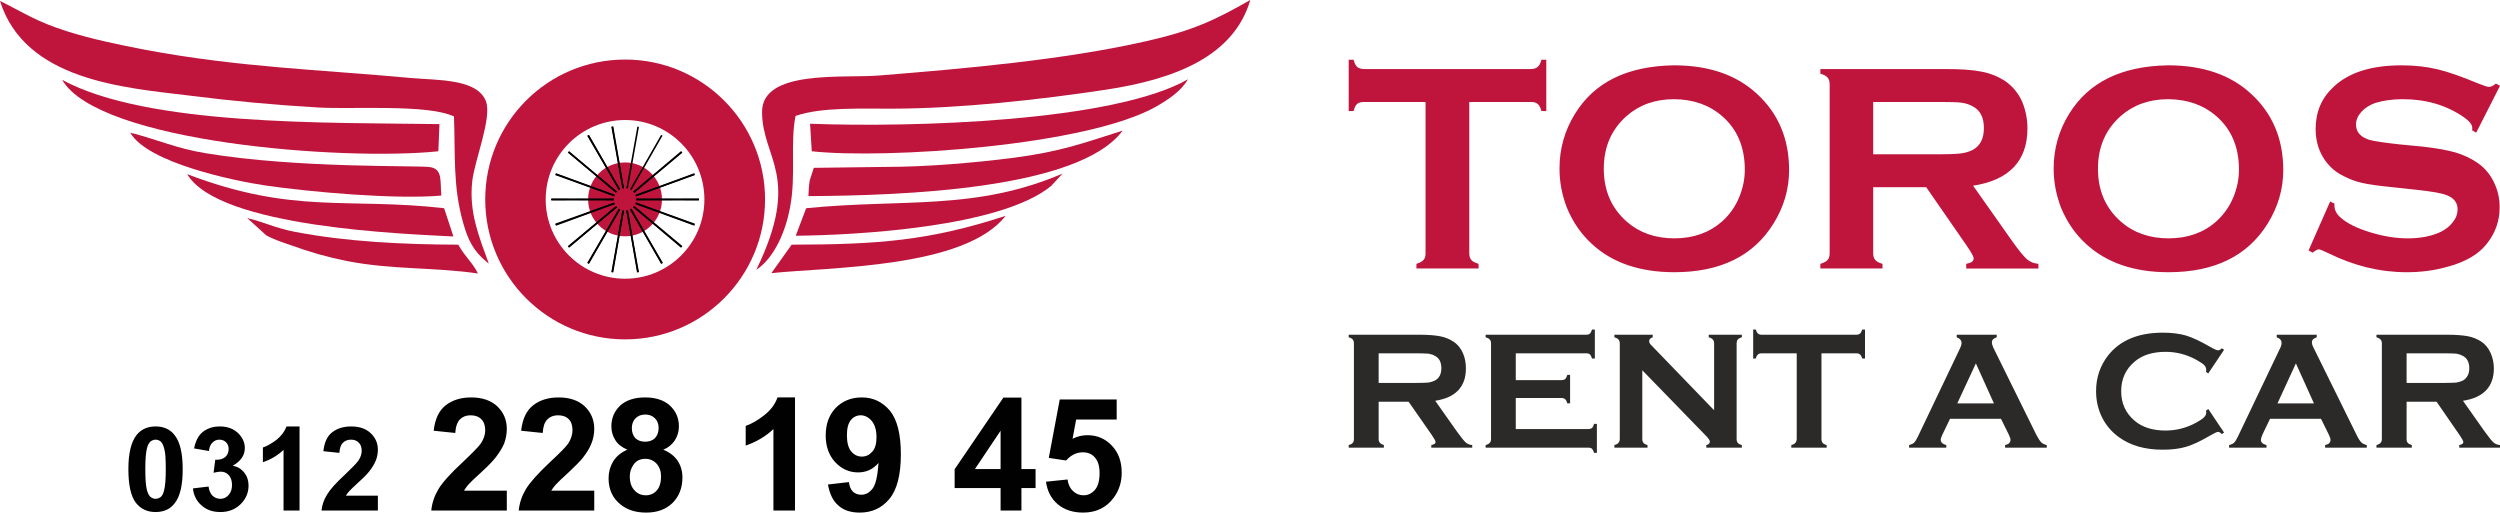 <?xml version="1.0" encoding="UTF-8"?>
<!DOCTYPE svg PUBLIC "-//W3C//DTD SVG 1.1//EN" "http://www.w3.org/Graphics/SVG/1.1/DTD/svg11.dtd">
<!-- Creator: CorelDRAW X7.4 EN Portable -->
<svg xmlns="http://www.w3.org/2000/svg" xml:space="preserve" width="610.244mm" height="125.126mm" version="1.1" style="shape-rendering:geometricPrecision; text-rendering:geometricPrecision; image-rendering:optimizeQuality; fill-rule:evenodd; clip-rule:evenodd"
viewBox="0 0 13437 2755"
 xmlns:xlink="http://www.w3.org/1999/xlink">
 <defs>
  <style type="text/css">
   <![CDATA[
    .str0 {stroke:#010101;stroke-width:8.808}
    .fil4 {fill:none}
    .fil3 {fill:#BF143C}
    .fil1 {fill:#2B2A29;fill-rule:nonzero}
    .fil2 {fill:#010101;fill-rule:nonzero}
    .fil0 {fill:#BF143C;fill-rule:nonzero}
   ]]>
  </style>
 </defs>
 <g id="Layer_x0020_1">
  <g id="_493124704">
   <path class="fil0" d="M7897 548l0 812c0,17 4,29 11,37 7,9 20,15 39,21l0 25 -334 0 0 -25c18,-6 31,-12 38,-21 8,-8 11,-20 11,-37l0 -812 -331 0c-15,0 -28,3 -36,10 -8,7 -15,20 -20,39l-26 0 0 -276 26 0c5,19 12,32 20,39 9,7 21,11 36,11l897 0c16,0 28,-4 36,-11 9,-7 16,-20 21,-39l26 0 0 276 -26 0c-5,-19 -12,-32 -21,-39 -8,-7 -20,-10 -36,-10l-331 0zm1100 -197c187,0 335,51 445,152 116,106 174,243 174,411 0,102 -28,198 -84,288 -108,174 -286,261 -533,261 -186,0 -334,-51 -443,-152 -59,-54 -103,-119 -134,-194 -26,-67 -40,-137 -40,-211 0,-107 28,-205 83,-294 105,-171 282,-257 532,-261zm1 182c-103,0 -188,31 -256,91 -81,72 -122,166 -122,283 0,117 41,211 122,283 68,60 154,91 257,91 104,0 189,-31 257,-91 41,-37 72,-81 93,-133 19,-47 29,-95 29,-145 0,-122 -41,-218 -122,-288 -69,-60 -155,-90 -258,-91zm1070 473l0 355c0,16 4,28 12,37 7,8 20,15 38,20l0 25 -334 0 0 -25c19,-6 31,-12 39,-21 7,-8 11,-20 11,-36l0 -907c0,-17 -4,-29 -11,-37 -8,-9 -20,-16 -39,-21l0 -25 671 0c82,0 147,4 195,14 48,9 89,26 125,49 41,28 72,65 93,111 19,45 29,94 29,145 0,175 -98,278 -292,308l208 295c37,52 64,85 81,100 17,15 38,23 62,25l0 25 -388 0 0 -25c27,-5 40,-14 40,-29 0,-9 -12,-32 -37,-68l-218 -315 -285 0zm0 -177l362 0c53,0 91,-2 113,-5 22,-3 42,-9 61,-19 40,-22 59,-61 59,-117 0,-56 -19,-95 -59,-116 -19,-11 -39,-17 -60,-20 -22,-3 -60,-4 -114,-4l-362 0 0 281zm1585 -478c187,0 335,51 445,152 116,106 174,243 174,411 0,102 -28,198 -84,288 -108,174 -286,261 -533,261 -186,0 -333,-51 -443,-152 -59,-54 -103,-119 -134,-194 -26,-67 -40,-137 -40,-211 0,-107 28,-205 83,-294 105,-171 283,-257 532,-261zm1 182c-103,0 -188,31 -256,91 -81,72 -122,166 -122,283 0,117 41,211 122,283 68,60 154,91 258,91 103,0 189,-31 256,-91 41,-37 72,-81 93,-133 19,-47 29,-95 29,-145 0,-122 -41,-218 -122,-288 -69,-60 -155,-90 -258,-91zm1783 -72l-128 252 -22 -13c1,-5 1,-9 1,-12 0,-18 -15,-37 -45,-58 -94,-65 -203,-97 -329,-97 -55,0 -104,7 -147,20 -31,11 -56,27 -75,48 -19,21 -29,44 -29,68 0,41 25,68 73,83 26,7 79,15 162,24l124 12c73,8 132,19 178,32 45,14 85,33 120,58 36,26 64,59 84,101 21,42 31,87 31,135 0,75 -24,142 -73,201 -43,53 -112,93 -205,118 -69,20 -143,30 -222,30 -142,0 -282,-34 -420,-102 -29,-14 -46,-21 -52,-21 -7,0 -18,6 -33,18l-22 -12 116 -263 23 11c0,5 0,8 0,10 0,24 11,46 33,65 34,31 87,57 158,79 71,22 139,33 203,33 70,0 129,-12 178,-35 27,-14 49,-31 65,-53 17,-21 25,-44 25,-68 0,-35 -19,-61 -58,-76 -27,-11 -80,-20 -162,-29l-121 -13c-81,-8 -138,-16 -172,-24 -33,-7 -67,-20 -100,-37 -48,-23 -86,-59 -113,-106 -24,-42 -37,-91 -37,-146 0,-91 31,-166 94,-225 82,-79 204,-118 368,-118 68,0 133,7 192,21 59,14 132,40 221,77 30,12 49,18 56,18 11,0 24,-6 38,-18l22 12z"/>
   <path class="fil1" d="M7410 2159l0 201c0,9 2,15 7,20 4,5 11,9 21,12l0 14 -189 0 0 -14c11,-3 18,-7 22,-12 4,-5 6,-11 6,-20l0 -514c0,-9 -2,-16 -6,-21 -4,-5 -11,-9 -22,-12l0 -14 380 0c46,0 83,3 110,8 27,5 51,15 71,28 24,15 41,36 53,63 11,25 16,53 16,82 0,99 -55,157 -165,174l118 167c21,29 36,48 46,57 9,8 21,13 35,14l0 14 -220 0 0 -14c15,-3 23,-8 23,-16 0,-6 -7,-18 -21,-39l-124 -178 -161 0zm0 -101l205 0c30,0 52,-1 64,-2 12,-2 24,-6 34,-11 23,-13 34,-35 34,-66 0,-32 -11,-54 -34,-66 -10,-6 -22,-10 -34,-12 -12,-1 -33,-2 -64,-2l-205 0 0 159zm737 81l0 167 389 0c9,0 16,-2 21,-6 4,-4 8,-12 11,-22l15 0 0 156 -15 0c-3,-10 -7,-17 -11,-22 -5,-4 -12,-6 -21,-6l-551 0 0 -14c11,-3 18,-7 22,-12 5,-5 7,-12 7,-21l0 -513c0,-9 -2,-16 -7,-21 -4,-5 -11,-9 -22,-12l0 -14 540 0c9,0 16,-2 21,-6 4,-5 8,-12 11,-22l15 0 0 156 -15 0c-3,-10 -7,-17 -11,-22 -5,-4 -12,-6 -21,-6l-378 0 0 144 245 0c9,0 16,-2 21,-6 4,-4 8,-12 11,-22l15 0 0 153 -15 0c-3,-11 -7,-18 -11,-22 -5,-4 -12,-7 -21,-7l-245 0zm680 -149l0 369c0,9 2,16 6,21 4,5 11,9 22,12l0 14 -178 0 0 -14c11,-3 18,-7 22,-12 4,-5 7,-12 7,-21l0 -514c0,-8 -3,-15 -7,-20 -4,-5 -11,-9 -22,-12l0 -14 206 0 0 14c-13,4 -19,10 -19,21 0,7 4,15 13,23l336 348 0 -360c0,-8 -2,-15 -7,-20 -4,-5 -11,-9 -22,-12l0 -14 178 0 0 14c-11,3 -18,7 -22,12 -4,5 -6,12 -6,20l0 514c0,9 2,16 6,21 4,5 11,9 22,12l0 14 -191 0 0 -14c13,-3 19,-9 19,-19 0,-6 -7,-17 -22,-32l-341 -351zm963 -91l0 460c0,9 2,16 6,21 4,5 11,9 22,12l0 14 -190 0 0 -14c11,-3 18,-7 22,-12 4,-5 7,-12 7,-21l0 -460 -188 0c-9,0 -16,2 -20,6 -5,4 -9,11 -12,22l-14 0 0 -156 14 0c3,10 7,18 12,22 5,4 11,6 20,6l508 0c9,0 16,-2 20,-6 5,-4 9,-12 12,-22l15 0 0 156 -15 0c-3,-11 -7,-18 -12,-22 -4,-4 -11,-6 -20,-6l-187 0zm965 352l-274 0 -41 85c-6,12 -9,22 -9,28 0,14 11,23 30,28l0 14 -200 0 0 -14c11,-3 21,-7 27,-13 6,-6 13,-17 21,-34l223 -467c7,-14 11,-26 11,-35 0,-14 -9,-24 -26,-30l0 -14 215 0 0 14c-17,5 -26,14 -26,27 0,8 3,18 8,29l231 468c10,19 19,33 26,40 8,8 17,12 30,15l0 14 -224 0 0 -14c19,-4 29,-13 29,-28 0,-6 -3,-16 -9,-28l-42 -85zm-38 -83l-97 -215 -100 215 197 0zm1152 30l85 127 -12 8c-8,-8 -15,-12 -20,-12 -6,0 -21,7 -45,21 -51,30 -94,50 -129,60 -35,10 -76,15 -124,15 -96,0 -175,-23 -236,-68 -36,-26 -65,-59 -86,-98 -24,-45 -36,-95 -36,-149 0,-73 22,-137 65,-192 64,-81 162,-122 293,-122 48,0 89,5 124,15 34,10 77,30 129,60 24,14 39,20 45,20 5,0 12,-3 20,-11l12 8 -85 127 -12 -8c1,-5 1,-9 1,-12 0,-9 -4,-17 -11,-25 -7,-7 -21,-16 -40,-27 -52,-29 -108,-44 -167,-44 -69,0 -125,17 -166,52 -49,41 -73,94 -73,160 0,65 24,118 73,159 41,35 97,52 166,52 59,0 115,-15 167,-44 19,-11 33,-20 40,-28 7,-7 11,-15 11,-24 0,-3 0,-7 -1,-11l12 -9zm606 53l-274 0 -41 85c-5,12 -8,22 -8,28 0,14 10,23 30,28l0 14 -201 0 0 -14c12,-3 21,-7 27,-13 6,-6 13,-17 21,-34l223 -467c8,-14 11,-26 11,-35 0,-14 -8,-24 -26,-30l0 -14 215 0 0 14c-17,5 -26,14 -26,27 0,8 3,18 9,29l231 468c9,19 18,33 25,40 8,8 18,12 30,15l0 14 -224 0 0 -14c20,-4 29,-13 29,-28 0,-6 -3,-16 -9,-28l-42 -85zm-38 -83l-97 -215 -99 215 196 0zm498 -9l0 201c0,9 2,15 6,20 4,5 12,9 22,12l0 14 -190 0 0 -14c11,-3 18,-7 22,-12 5,-5 7,-11 7,-20l0 -514c0,-9 -2,-16 -7,-21 -4,-5 -11,-9 -22,-12l0 -14 380 0c47,0 83,3 111,8 27,5 50,15 71,28 23,15 40,36 52,63 11,25 17,53 17,82 0,99 -56,157 -166,174l118 167c21,29 36,48 46,57 10,8 21,13 35,14l0 14 -219 0 0 -14c15,-3 22,-8 22,-16 0,-6 -7,-18 -21,-39l-123 -178 -161 0zm0 -101l204 0c31,0 52,-1 64,-2 13,-2 24,-6 35,-11 22,-13 34,-35 34,-66 0,-32 -12,-54 -34,-66 -11,-6 -22,-10 -34,-12 -12,-1 -34,-2 -65,-2l-204 0 0 159z"/>
   <path class="fil2" d="M836 2292c44,0 78,15 102,46 30,37 44,99 44,184 0,86 -14,147 -44,184 -24,31 -58,46 -102,46 -44,0 -79,-16 -106,-50 -26,-34 -40,-94 -40,-181 0,-85 15,-146 44,-183 25,-31 59,-46 102,-46zm0 71c-10,0 -19,4 -27,10 -8,7 -15,19 -19,36 -6,23 -9,60 -9,113 0,53 3,89 8,109 5,20 12,33 20,40 8,6 17,10 27,10 11,0 20,-4 28,-10 8,-7 14,-19 18,-36 6,-22 9,-60 9,-113 0,-53 -2,-89 -8,-109 -5,-20 -11,-33 -19,-40 -8,-6 -17,-10 -28,-10zm201 262l84 -10c2,21 10,37 21,49 12,11 26,17 42,17 18,0 33,-7 45,-21 12,-13 18,-31 18,-54 0,-22 -6,-39 -17,-52 -12,-13 -26,-19 -43,-19 -11,0 -24,2 -39,6l9 -70c24,1 41,-4 54,-15 12,-11 18,-25 18,-43 0,-15 -5,-27 -14,-36 -9,-9 -21,-14 -36,-14 -14,0 -27,5 -37,16 -11,10 -17,25 -19,45l-80 -14c6,-27 14,-49 26,-66 11,-16 26,-29 46,-38 20,-10 42,-14 67,-14 42,0 76,13 102,40 21,23 32,48 32,76 0,39 -22,71 -65,95 26,5 46,17 62,37 15,19 23,42 23,70 0,39 -15,73 -44,101 -28,27 -64,41 -107,41 -41,0 -74,-11 -101,-35 -27,-23 -43,-54 -47,-92zm573 119l-86 0 0 -326c-32,30 -69,52 -111,66l0 -79c22,-7 46,-21 73,-41 26,-21 44,-45 54,-72l70 0 0 452zm421 -80l0 80 -303 0c3,-30 13,-59 30,-86 16,-27 48,-63 97,-108 38,-36 62,-61 71,-74 12,-18 18,-35 18,-53 0,-19 -5,-34 -16,-44 -10,-11 -24,-16 -42,-16 -18,0 -33,6 -43,17 -11,10 -17,28 -19,54l-86 -9c5,-47 21,-82 48,-102 27,-21 61,-31 102,-31 44,0 79,12 104,36 26,24 39,54 39,89 0,21 -4,40 -11,58 -8,19 -19,38 -35,58 -10,13 -29,33 -57,58 -27,25 -44,41 -51,49 -8,9 -14,17 -18,24l172 0zm693 -27l0 107 -406 0c4,-41 17,-79 39,-116 22,-36 66,-85 131,-145 52,-49 84,-82 96,-99 16,-24 24,-48 24,-71 0,-26 -7,-46 -21,-60 -14,-14 -33,-21 -58,-21 -24,0 -43,8 -57,22 -14,15 -23,39 -25,73l-116 -12c7,-64 29,-109 65,-137 36,-28 82,-42 136,-42 60,0 107,16 141,48 34,33 51,73 51,121 0,27 -5,53 -14,78 -10,24 -26,50 -47,77 -14,18 -39,44 -76,78 -37,33 -60,56 -70,67 -9,11 -17,22 -23,32l230 0zm470 0l0 107 -406 0c4,-41 17,-79 39,-116 22,-36 66,-85 130,-145 53,-49 85,-82 97,-99 15,-24 23,-48 23,-71 0,-26 -6,-46 -20,-60 -14,-14 -33,-21 -58,-21 -24,0 -43,8 -57,22 -15,15 -23,39 -25,73l-116 -12c7,-64 29,-109 65,-137 36,-28 82,-42 136,-42 60,0 107,16 141,48 34,33 51,73 51,121 0,27 -5,53 -15,78 -9,24 -25,50 -46,77 -14,18 -40,44 -76,78 -37,33 -60,56 -70,67 -10,11 -18,22 -24,32l231 0zm178 -220c-30,-13 -52,-30 -65,-52 -14,-22 -21,-47 -21,-73 0,-45 16,-82 47,-112 32,-29 77,-44 134,-44 58,0 102,15 134,44 32,30 48,67 48,112 0,28 -8,53 -22,75 -15,22 -35,39 -62,50 34,14 59,33 77,59 17,26 26,56 26,90 0,56 -18,102 -53,137 -36,35 -83,52 -142,52 -55,0 -101,-14 -137,-43 -43,-34 -65,-81 -65,-141 0,-33 8,-63 24,-90 17,-28 42,-49 77,-64zm24 -116c0,23 7,41 19,54 14,13 31,19 52,19 22,0 40,-6 53,-19 13,-14 20,-32 20,-55 0,-22 -7,-39 -20,-52 -13,-13 -30,-20 -51,-20 -23,0 -40,7 -53,20 -13,13 -20,31 -20,53zm-11 259c0,32 8,57 25,75 16,18 36,27 61,27 23,0 43,-8 59,-26 15,-17 23,-42 23,-75 0,-28 -8,-51 -24,-69 -16,-17 -36,-26 -60,-26 -28,0 -49,10 -63,30 -14,20 -21,41 -21,64zm888 184l-116 0 0 -438c-42,40 -92,69 -149,89l0 -106c30,-10 63,-29 98,-56 36,-28 60,-60 73,-97l94 0 0 608zm177 -140l113 -13c2,23 10,40 21,51 11,11 27,17 45,17 24,0 44,-11 61,-33 17,-22 27,-68 32,-138 -29,34 -66,51 -110,51 -47,0 -88,-18 -123,-55 -34,-37 -51,-85 -51,-143 0,-62 18,-111 54,-149 37,-37 83,-56 140,-56 61,0 111,24 151,71 39,48 59,126 59,235 0,111 -21,191 -62,240 -41,49 -94,73 -159,73 -48,0 -86,-12 -115,-38 -29,-25 -47,-63 -56,-113zm261 -254c0,-37 -8,-66 -25,-87 -17,-20 -37,-31 -60,-31 -21,0 -39,9 -53,26 -14,17 -21,44 -21,82 0,39 8,68 23,86 15,18 34,28 57,28 23,0 41,-9 57,-27 15,-17 22,-43 22,-77zm667 394l0 -121 -247 0 0 -101 262 -385 97 0 0 384 76 0 0 102 -76 0 0 121 -112 0zm0 -223l0 -206 -138 206 138 0zm244 68l116 -12c3,26 13,47 29,62 17,16 35,23 57,23 24,0 44,-10 61,-29 17,-20 25,-50 25,-90 0,-37 -8,-65 -25,-84 -16,-19 -38,-28 -65,-28 -33,0 -63,14 -90,44l-93 -14 59 -314 306 0 0 108 -218 0 -19 103c26,-13 53,-19 80,-19 51,0 95,18 131,56 36,38 53,86 53,146 0,50 -14,95 -43,134 -39,53 -94,80 -164,80 -56,0 -101,-15 -137,-45 -35,-30 -56,-70 -63,-121z"/>
   <g>
    <path class="fil3" d="M4096 602c0,252 215,343 -31,848 100,-66 159,-214 181,-333 34,-176 0,-347 30,-494 140,-49 358,-38 520,-39 369,-1 790,-48 1148,-102 372,-56 688,-180 776,-482 -186,106 -305,164 -562,222 -441,100 -975,147 -1437,184 -192,15 -626,-33 -625,196z"/>
    <path class="fil3" d="M2440 626c8,204 -7,374 50,574 26,92 56,150 125,207 2,2 7,6 12,9 -51,-141 -107,-273 -89,-440 13,-118 109,-346 73,-434 -49,-120 -261,-110 -404,-123 -488,-45 -921,-57 -1424,-151 -141,-27 -290,-58 -420,-99 -171,-54 -233,-100 -363,-164 134,427 665,466 1013,508 236,30 461,51 704,65 175,10 586,-19 723,48z"/>
    <path class="fil3" d="M2356 813l6 -146c-600,-9 -1571,11 -2028,-238 194,337 1514,437 2022,384z"/>
    <path class="fil3" d="M4354 665l9 148c393,43 1482,-28 1854,-242 64,-37 132,-82 168,-145 -398,228 -1479,260 -2031,239z"/>
    <path class="fil3" d="M2372 1051c-7,-81 8,-142 -61,-153 -63,-10 -704,8 -1202,-74 -163,-26 -270,-77 -409,-111 94,164 566,260 721,283 243,36 709,77 951,55z"/>
    <path class="fil3" d="M4762 897l-388 5 -22 68c-4,24 -6,57 -7,84 506,-3 1455,-36 1689,-352 -215,68 -329,112 -586,146 -211,27 -466,49 -686,49z"/>
    <path class="fil3" d="M4333 1119l-56 148c322,-3 1101,-45 1372,-267l62 -67c-470,201 -855,134 -1378,186z"/>
    <path class="fil3" d="M2437 1271l-50 -152c-521,-59 -809,35 -1381,-183 172,289 1179,321 1431,335z"/>
    <path class="fil3" d="M4255 1315l-109 153c315,-33 1040,-26 1259,-308 -413,135 -689,154 -1150,155z"/>
    <path class="fil3" d="M2569 1470c-28,-58 -67,-86 -106,-155 -291,-1 -597,-15 -878,-69 -101,-19 -171,-54 -256,-74l101 92c38,22 84,37 131,53 108,39 194,64 304,86 247,48 466,32 704,67z"/>
    <path class="fil3" d="M3360 320c415,0 752,336 752,752 0,415 -337,752 -752,752 -416,0 -752,-337 -752,-752 0,-416 336,-752 752,-752zm0 325c235,0 426,191 426,427 0,235 -191,426 -426,426 -236,0 -427,-191 -427,-426 0,-236 191,-427 427,-427z"/>
    <g>
     <path class="fil3" d="M3360 873c109,0 198,89 198,199 0,109 -89,198 -198,198 -110,0 -199,-89 -199,-198 0,-110 89,-199 199,-199z"/>
     <polyline class="fil4 str0" points="3290,681 3360,1072 3430,681 "/>
     <polyline class="fil4 str0" points="3160,728 3360,1072 3292,680 "/>
     <polyline class="fil4 str0" points="3055,817 3360,1072 3162,727 "/>
     <polyline class="fil4 str0" points="2986,937 3360,1072 3056,816 "/>
     <polyline class="fil4 str0" points="2963,1073 3360,1072 2987,935 "/>
     <polyline class="fil4 str0" points="2987,1209 3360,1072 2963,1071 "/>
     <polyline class="fil4 str0" points="3056,1328 3360,1072 2986,1206 "/>
     <polyline class="fil4 str0" points="3162,1416 3360,1072 3055,1326 "/>
     <polyline class="fil4 str0" points="3292,1463 3360,1072 3160,1415 "/>
     <polyline class="fil4 str0" points="3430,1463 3360,1072 3290,1463 "/>
     <polyline class="fil4 str0" points="3559,1415 3360,1072 3428,1463 "/>
     <polyline class="fil4 str0" points="3665,1326 3360,1072 3557,1416 "/>
     <polyline class="fil4 str0" points="3733,1206 3360,1072 3663,1328 "/>
     <polyline class="fil4 str0" points="3757,1071 3360,1072 3733,1209 "/>
     <polyline class="fil4 str0" points="3733,935 3360,1072 3757,1073 "/>
     <polyline class="fil4 str0" points="3663,816 3360,1072 3733,937 "/>
     <polyline class="fil4 str0" points="3557,727 3360,1072 3665,817 "/>
     <path class="fil3" d="M3360 1011c33,0 60,27 60,61 0,33 -27,60 -60,60 -34,0 -61,-27 -61,-60 0,-34 27,-61 61,-61z"/>
    </g>
   </g>
  </g>
 </g>
</svg>
